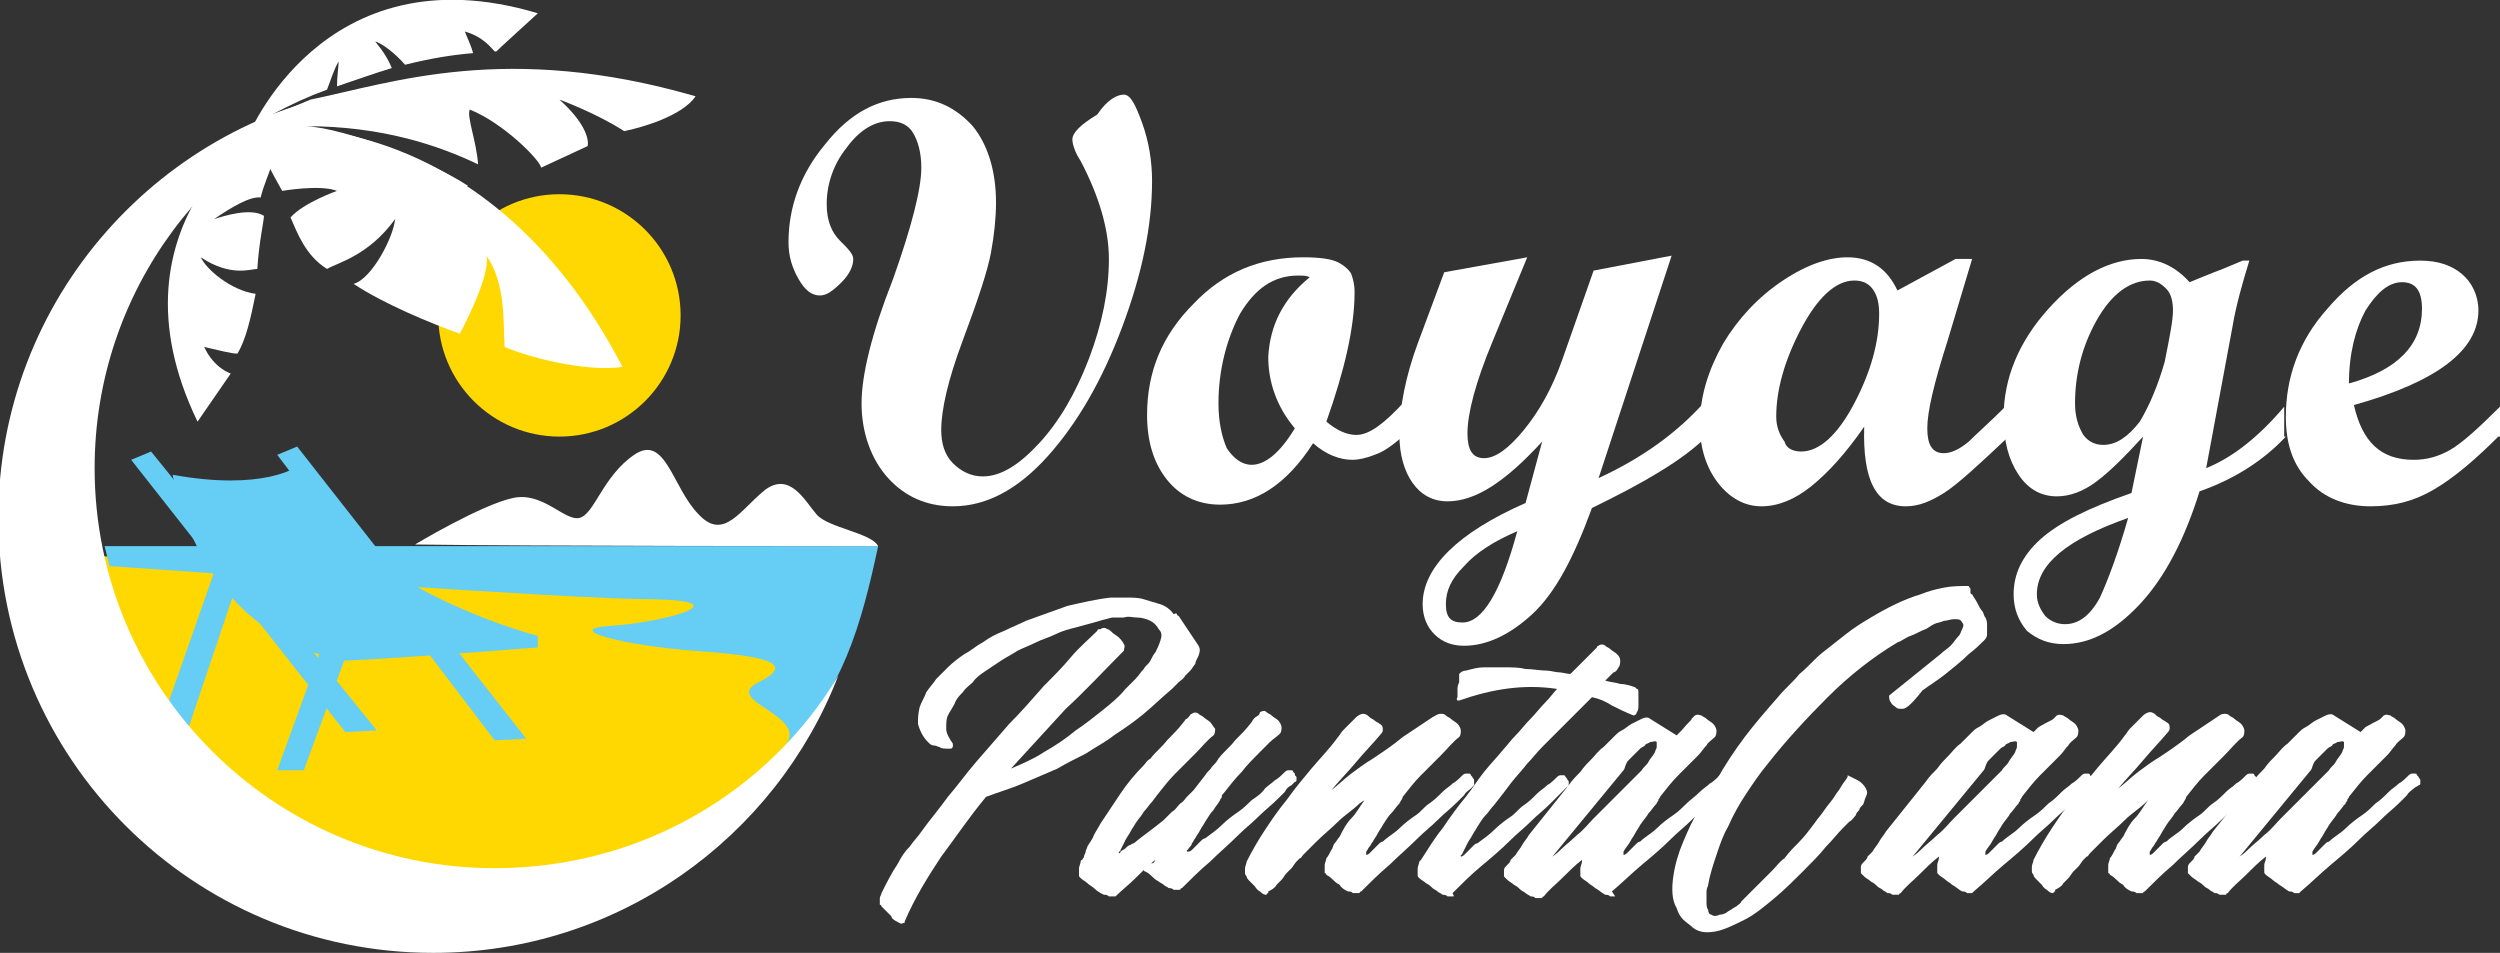 <?xml version="1.0" encoding="utf-8"?>
<!-- Generator: Adobe Illustrator 24.1.0, SVG Export Plug-In . SVG Version: 6.00 Build 0)  -->
<svg version="1.1" id="Layer_1" xmlns="http://www.w3.org/2000/svg" xmlns:xlink="http://www.w3.org/1999/xlink" x="0px" y="0px"
	 width="150.6px" height="57.4px" viewBox="0 0 150.6 57.4" style="enable-background:new 0 0 150.6 57.4;" xml:space="preserve">
<rect x="0" y="0" width="150.6" height="57.4" fill="#333333" stroke="none"/>
<style type="text/css">
	.st0{fill:#FFD801;}
	.st1{fill:#66CDF5;}
	.st2{fill:#FFFFFF;}
</style>
<g>
	<circle class="st0" cx="33.7" cy="19" r="7.3"/>
	<path class="st0" d="M49.7,41.3c-0.8,2.7-6.1,10-13.4,12.1c-7.2,2.1-24.5-2.6-30.4-10.9s-1.6-9-1.6-9l40.2,0.3l5.1,4L49.7,41.3
		L49.7,41.3z"/>
	<path class="st1" d="M52.9,32.9H6.3c0.1,0.4,0.2,0.8,0.3,1.2c4.4,0.3,27.7,2,32.7,2c5.5,0.1,0.6,1.4-2.5,1.6
		c-3.1,0.2,0.9,1.2,5,1.5s6.3,0.7,3.9,1.9c-2.3,1.1,3.1,2,1.6,3.8C50.7,41.9,51.9,37.6,52.9,32.9z"/>
	<polygon class="st1" points="22.7,44 9.1,27.2 7.9,27.7 20.8,44.1 	"/>
	<polygon class="st1" points="31.7,44.5 17.9,26.9 16.7,27.4 29.8,44.6 	"/>
	<path class="st1" d="M17.9,28.1c0,0-2,1.5-7.5,0.5c0.8,4.3,3.8,10,10.4,11.2c4.1-0.2,11.6-0.8,11.6-0.8v-0.7
		C32.3,38.3,20.5,35.2,17.9,28.1z"/>
	<polygon class="st1" points="14.1,35.7 11,44.9 9.8,43.3 13.1,33.9 	"/>
	<polygon class="st1" points="21.8,36.9 18.3,46.4 16.7,46.4 20.8,35.1 	"/>
	<g>
		<path class="st2" d="M29.8,52.3c-13.3,0-24.1-10.8-24.1-24.1c0-10.7,7-19.8,16.7-22.9C9.7,7.1-0.1,18-0.1,31.2
			c0,14.5,11.7,26.2,26.2,26.2c11.1,0,20.6-6.9,24.4-16.7C46.3,47.7,38.6,52.3,29.8,52.3z"/>
		<path class="st2" d="M15.4,7.7c0,0,13.6-1.9,22.1,14.4c-1.9,0.3-5.2-0.4-7.1-1.2c-0.1-1.4,0.1-3.8-1.1-5.5
			c0.3,1.2-1.6,4.7-1.6,4.7c-1.7-0.6-4.6-1.8-6.4-3c1.1-0.3,2.4-2.8,2.5-3.9c-1.6,2.2-3.4,2.6-4.1,3c-1.3-0.8-1.8-2.2-2.2-3.1
			c0.8-0.9,2.8-1.6,2.8-1.6c-1-0.4-3.3,0-3.3,0C16.5,10.6,15.5,8.9,15.4,7.7z"/>
		<path class="st2" d="M16.6,7c0,0-10.6,6.2-4.7,18.4c1.1-1.6,2-2.9,2-2.9s-1-0.3-1.6-1.6c0.9,0.2,1.6,0.4,2,0.4
			c0.5-0.8,0.8-2.1,1.1-3.6c-1.5-0.2-3-1.5-3.3-2.2c1.8,1.2,3,0.7,3.4,0.7c0.1-1.6,0.4-2.9,0.4-3.2c-0.8-0.5-2.4,0-3,0.2
			c1-0.7,2.2-1.4,2.8-1.3C16.1,10.3,16.9,9.5,16.6,7z"/>
		<path class="st2" d="M18.7,6c-2.4,1-2,0.9-3.3,2.3c1.7,3.3,10.3,3.3,12.8,2.9c-2.1-1.4-7.4-3.5-9.8-3.6c4.7,0,8.1,1.2,10.4,2.3
			c-0.1-1.4-0.7-2.9-0.5-3.3c2,0.8,4.2,3,4.3,3.5l2.8-1.3c0,0,0.3-1-1.7-2.8c0,0,2.2,0.8,3.9,1.9c1-0.2,3.5-0.9,4.3-2.1
			C30.5,2.5,23.6,5,18.7,6z"/>
		<g>
			<path class="st2" d="M19.6,5.9c-1.3,0.3-2.4,0.7-3.2,1c1.1-0.6,2.2-1.1,3.3-1.5c0.2-0.5,0.4-1.2,0.7-1.7c0,0.3-0.1,0.9-0.1,1.5
				c1.2-0.4,2.3-0.8,3.3-1.1c-0.2-0.5-0.5-1-1-1.6c0.4,0.1,1.2,0.7,1.8,1.4c1.6-0.4,2.9-0.6,4.1-0.7c-0.1-0.4-0.3-0.8-0.5-1.3
				c1.1,0.3,1.6,1,1.8,1.2h0.1c0.3-0.3,1.3-1.2,2.5-2.3c-13-3.9-17.5,7.5-17.5,7.5c2.5-0.1,3.2-0.9,4.7-1.6
				C19.6,6.5,19.6,6.2,19.6,5.9z"/>
			<path class="st2" d="M20.4,5.7c0.1,0.4,0.2,0.7,0.4,0.9c0.3,0,1.5-0.5,3.1-0.8c0-0.2,0-0.4,0-0.8C22.6,5.2,21.4,5.4,20.4,5.7z"/>
			<path class="st2" d="M25,4.8c0.1,0.2,0.2,0.4,0.3,0.7c0.9-0.3,1.7-0.7,2.4-1C26.8,4.5,25.9,4.6,25,4.8z"/>
		</g>
	</g>
	<path class="st2" d="M52.9,32.9c-0.4-0.8-3-1.1-3.7-1.9s-1.6-2.6-3.1-1.5c-1.5,1.2-2.5,3.1-4,1.5c-1.6-1.6-2-4.9-3.9-3.6
		s-2.4,3.6-3.3,3.8c-0.9,0.2-2.2-1.6-4-1.2C29,30.4,25,32.8,25,32.8C31.4,32.9,52.9,32.9,52.9,32.9z"/>
	<g>
		<path class="st2" d="M60.9,46.3c0.7-0.3,1.4-0.6,2-1c0.7-0.4,1.3-0.8,1.9-1.3c0.6-0.4,1.1-0.8,1.6-1.2s1-0.8,1.4-1.3
			c0.2-0.2,0.4-0.4,0.6-0.6c0.2-0.2,0.3-0.4,0.5-0.6c0.1-0.2,0.3-0.3,0.4-0.5s0.2-0.4,0.3-0.5c0.1-0.2,0.2-0.4,0.3-0.7
			c0.1-0.3,0.1-0.5-0.1-0.7c-0.1-0.2-0.3-0.4-0.5-0.5s-0.5-0.2-0.8-0.2s-0.5-0.1-0.8,0c-0.3,0-0.5,0-0.7,0c-0.4,0.1-0.8,0.2-1.1,0.3
			c-0.4,0.1-0.7,0.2-1.1,0.3S64,38,63.6,38.2c-0.4,0.2-0.8,0.3-1.2,0.5s-0.7,0.3-1.1,0.5c-0.3,0.2-0.7,0.4-1,0.6
			c-0.3,0.2-0.6,0.4-0.9,0.6c-0.3,0.2-0.6,0.4-0.8,0.7c-0.2,0.2-0.4,0.3-0.6,0.6c-0.2,0.2-0.4,0.4-0.5,0.7c-0.1,0.2-0.3,0.5-0.4,0.7
			S57,43.6,57,43.9s0.2,0.6,0.4,0.9c0,0,0,0,0,0.1V45l-0.1,0.1c-0.1,0-0.1,0-0.1,0c-0.3,0-0.5,0-0.6-0.1c-0.1,0-0.2-0.1-0.4-0.1
			c-0.1,0-0.2-0.1-0.3-0.2c-0.3-0.3-0.5-0.7-0.6-1.1c0-0.3,0-0.6,0.1-1c0.1-0.3,0.3-0.6,0.4-0.9c0.2-0.3,0.4-0.5,0.6-0.8
			c0.2-0.2,0.5-0.5,0.7-0.7c0.3-0.3,0.7-0.6,1-0.8c0.4-0.2,0.7-0.5,1.1-0.7c0.4-0.3,0.8-0.5,1.3-0.7c0.4-0.2,0.9-0.4,1.3-0.6
			c0.8-0.3,1.7-0.6,2.5-0.9c0.9-0.2,1.7-0.4,2.6-0.5c0.3,0,0.7,0,1,0s0.7,0,1,0.1s0.7,0.2,1,0.3s0.6,0.3,0.8,0.6
			c0.2-0.1,0.2,0,0.2,0c0,0.1,0.1,0.1,0.1,0.1l1.2,1.8c0.1,0.2,0.1,0.3,0,0.6C72.1,39.7,72,39.9,72,40c-0.1,0.1-0.2,0.3-0.3,0.4
			c-0.1,0.1-0.2,0.2-0.3,0.3c-0.1,0.2-0.3,0.3-0.4,0.4c-0.1,0.1-0.3,0.3-0.4,0.4c-0.6,0.5-1.1,1-1.7,1.5s-1.2,0.9-1.8,1.3
			c-0.5,0.4-1.1,0.7-1.7,1.1c-0.6,0.3-1.2,0.6-1.7,0.9c-0.7,0.3-1.4,0.6-2.1,0.9c-0.7,0.3-1.4,0.5-2.2,0.8c-1,1.2-1.8,2.4-2.7,3.6
			c-0.8,1.2-1.6,2.5-2.2,3.9c0,0.1,0,0.1-0.1,0.1c-0.1,0.1-0.2,0-0.4-0.1s-0.3-0.2-0.3-0.3c-0.1-0.1-0.2-0.2-0.3-0.3
			s-0.2-0.2-0.3-0.3c0,0,0-0.1-0.1-0.1v-0.1c0-0.1,0-0.2,0-0.3s0.1-0.2,0.1-0.3c0.3-0.6,0.6-1.2,1-1.8c0.2-0.4,0.4-0.7,0.7-1
			c0.2-0.3,0.5-0.6,0.7-0.9c0.5-0.7,1.1-1.4,1.6-2.1c0.6-0.7,1.1-1.4,1.7-2.1c0.7-0.8,1.3-1.5,2-2.3c0.7-0.7,1.4-1.5,2.1-2.3
			c0.6-0.6,1.1-1.1,1.6-1.7c0.5-0.6,1.1-1.1,1.6-1.6c0-0.1,0.1-0.1,0.2-0.1c0.1-0.1,0.3-0.1,0.4,0c0.1,0,0.2,0.1,0.3,0.2
			c0.1,0.1,0.3,0.2,0.4,0.3s0.2,0.2,0.3,0.4c0.1,0.1,0,0.3,0,0.4c-1.2,1.2-2.3,2.4-3.5,3.5C63.1,43.9,62,45.1,60.9,46.3z"/>
		<path class="st2" d="M69.6,51.8c-0.4,0.3-0.8,0.7-1.2,1.1c-0.4,0.4-0.8,0.7-1.2,1.1c0,0,0,0-0.1,0c-0.1,0-0.2,0-0.3,0
			c-0.1-0.1-0.2-0.1-0.3-0.1c-0.2-0.1-0.4-0.2-0.6-0.4c-0.1-0.1-0.3-0.2-0.4-0.3s-0.3-0.2-0.4-0.3S65,52.8,65,52.7
			c0-0.1,0-0.2,0-0.4c0-0.1,0.1-0.3,0.1-0.4c0,0,0-0.1,0.1-0.1c0-0.1,0.1-0.1,0.1-0.2c0-0.1,0.1-0.2,0.1-0.3s0.1-0.2,0.1-0.3
			c0.1-0.2,0.3-0.4,0.4-0.7c0.1-0.2,0.3-0.5,0.4-0.7c0.4-0.6,0.8-1.2,1.2-1.8c0.4-0.6,0.9-1.2,1.4-1.7c0.1-0.1,0.2-0.3,0.4-0.4
			c0.3-0.4,0.7-0.7,1-1.1c0.3-0.3,0.7-0.7,1-1.1c0.1-0.1,0.1-0.2,0.2-0.2c0.1-0.1,0.1-0.1,0.1-0.1c0.1-0.1,0.1-0.2,0.2-0.2
			c0.1-0.1,0.3-0.1,0.4,0s0.2,0.1,0.3,0.2c0.1,0.1,0.3,0.2,0.4,0.3s0.2,0.3,0.3,0.4c0,0.1,0,0.3-0.1,0.4c-0.4,0.3-0.7,0.7-1.1,1.1
			c-0.4,0.4-0.8,0.8-1.2,1.2c-0.4,0.4-0.7,0.8-1.1,1.3l-0.3,0.4c-0.2,0.2-0.3,0.4-0.5,0.6c-0.1,0.2-0.3,0.4-0.5,0.7
			c-0.1,0.2-0.2,0.3-0.3,0.5c-0.1,0.2-0.2,0.3-0.3,0.5c-0.1,0.2-0.2,0.4-0.3,0.6c0,0,0,0.1-0.1,0.1c0,0.1,0,0.1,0,0.1s0.1,0,0.1-0.1
			c0.1-0.1,0.2-0.1,0.3-0.2c0.1-0.1,0.2-0.2,0.3-0.2c0.1-0.1,0.2-0.1,0.2-0.1c0.6-0.5,1.2-0.9,1.8-1.4c0.2-0.2,0.3-0.3,0.5-0.5
			c0.2-0.1,0.3-0.3,0.5-0.5c0.2-0.1,0.3-0.3,0.4-0.4c0.1-0.1,0.3-0.3,0.4-0.4l0.7-0.9c0.1-0.2,0.3-0.3,0.4-0.5
			c0.1-0.1,0.3-0.3,0.4-0.5c0.3-0.4,0.7-0.7,1-1.1c0.3-0.3,0.7-0.7,1-1.1c0.1-0.2,0.2-0.3,0.4-0.4c0.1-0.1,0.1-0.2,0.1-0.2
			c0.2-0.1,0.3-0.1,0.4,0s0.2,0.1,0.3,0.2c0.1,0.1,0.3,0.2,0.4,0.3s0.2,0.3,0.2,0.4c0,0.1,0,0.3-0.1,0.4c-0.2,0.2-0.4,0.3-0.6,0.5
			s-0.4,0.4-0.6,0.6c-0.4,0.4-0.8,0.8-1.1,1.2c-0.4,0.4-0.7,0.8-1.1,1.3c-0.1,0.1-0.1,0.1-0.1,0.2c0,0.1-0.1,0.1-0.1,0.2
			c-0.1,0.2-0.3,0.4-0.4,0.6c-0.2,0.2-0.3,0.4-0.5,0.7c-0.1,0.2-0.2,0.3-0.3,0.5c-0.1,0.2-0.2,0.3-0.3,0.5c-0.1,0.1-0.1,0.2-0.2,0.3
			c0,0.1-0.1,0.2-0.2,0.3c0,0,0,0.1-0.1,0.1c0,0.1,0,0.1,0,0.1h0.1c0,0,0.1,0,0.2-0.1s0.2-0.2,0.3-0.3c0.1-0.1,0.2-0.2,0.3-0.3
			c0.1-0.1,0.2-0.1,0.2-0.1c0.4-0.3,0.7-0.5,1-0.8s0.7-0.6,1-0.8s0.6-0.5,0.8-0.7c0.3-0.2,0.6-0.4,0.8-0.7c0.2-0.2,0.4-0.3,0.6-0.5
			c0.2-0.1,0.4-0.3,0.6-0.5c0,0,0.1-0.1,0.2-0.1s0.1,0,0.2,0c0,0,0.1,0,0.1,0.1l0.1,0.1c0,0.1,0,0.1,0.1,0.2c0,0.1,0,0.1,0,0.2
			c0,0,0,0.1-0.1,0.1l-0.1,0.1l-0.1,0.1c-0.2,0.1-0.3,0.2-0.4,0.4c-0.1,0.1-0.3,0.3-0.4,0.4c-0.4,0.4-0.8,0.7-1.2,1.1
			c-0.4,0.4-0.8,0.7-1.2,1.1c-0.6,0.6-1.2,1.1-1.7,1.6c-0.6,0.5-1.2,1.1-1.7,1.6c0,0-0.1,0-0.1,0.1H71c-0.1,0-0.2,0-0.3,0
			c-0.1-0.1-0.2-0.1-0.3-0.1c-0.1-0.1-0.2-0.1-0.3-0.2c-0.1-0.1-0.2-0.1-0.3-0.2c-0.2-0.1-0.3-0.2-0.4-0.3s-0.2-0.2-0.4-0.3
			c-0.1,0-0.1-0.1-0.1-0.2c0-0.1,0-0.2,0-0.4C69.5,52.1,69.5,52,69.6,51.8C69.6,51.9,69.6,51.8,69.6,51.8L69.6,51.8z"/>
		<path class="st2" d="M86.8,43c0.1,0,0.2,0,0.3,0.1c0.1,0.1,0.2,0.1,0.3,0.2c0.1,0.1,0.3,0.2,0.4,0.3S88,43.9,88,44
			c0,0.1,0,0.3-0.1,0.4c-0.4,0.3-0.7,0.7-1.1,1.1c-0.4,0.4-0.8,0.8-1.2,1.2c-0.4,0.4-0.7,0.8-1.1,1.3c0,0.1-0.1,0.2-0.2,0.4
			c-0.2,0.2-0.3,0.4-0.5,0.6s-0.3,0.4-0.5,0.7c-0.1,0.2-0.2,0.3-0.3,0.5c-0.1,0.2-0.2,0.3-0.3,0.5c-0.1,0.1-0.1,0.2-0.2,0.3
			s-0.1,0.2-0.2,0.3v0.1c0,0.1,0,0.1,0,0.1l0,0c0,0,0.1,0,0.2-0.1s0.2-0.2,0.3-0.3c0.1-0.1,0.2-0.2,0.3-0.3c0.1-0.1,0.2-0.1,0.2-0.1
			c0.3-0.3,0.7-0.5,1-0.8s0.7-0.6,1-0.8s0.5-0.5,0.8-0.7s0.5-0.4,0.8-0.7c0.2-0.2,0.4-0.3,0.6-0.5c0.2-0.1,0.4-0.3,0.6-0.5
			c0,0,0.1-0.1,0.2-0.1s0.1,0,0.2,0c0,0,0.1,0,0.1,0.1l0.1,0.1c0,0.1,0.1,0.1,0.1,0.2c0,0.1,0,0.1,0,0.2v0.1l0,0l-0.1,0.1l-0.1,0.1
			c-0.1,0.1-0.3,0.2-0.4,0.4c-0.1,0.1-0.3,0.3-0.4,0.4c-0.4,0.4-0.8,0.7-1.2,1.1c-0.4,0.4-0.8,0.7-1.2,1.1c-0.6,0.6-1.2,1.1-1.7,1.6
			c-0.6,0.5-1.2,1.1-1.7,1.6c0,0-0.1,0-0.1,0.1c0,0,0,0-0.1,0s-0.2,0-0.3,0c-0.1-0.1-0.2-0.1-0.3-0.1c-0.2-0.1-0.4-0.2-0.5-0.4
			c-0.2-0.1-0.3-0.2-0.4-0.3s-0.2-0.2-0.4-0.3c0,0,0-0.1-0.1-0.1v-0.1c0-0.1,0-0.2,0-0.4c0-0.1,0.1-0.3,0.1-0.4
			c0.1-0.1,0.2-0.3,0.3-0.5c0.1-0.1,0.1-0.3,0.2-0.4c0.1-0.1,0.2-0.3,0.3-0.4c0.2-0.4,0.4-0.8,0.7-1.1s0.5-0.7,0.8-1.1l-0.3,0.2
			c-0.4,0.4-0.9,0.7-1.3,1.1c-0.4,0.4-0.9,0.8-1.3,1.2c-0.1,0.1-0.2,0.2-0.3,0.3c-0.1,0.1-0.2,0.2-0.3,0.3l-0.1,0.1l-0.1,0.1
			c-0.1,0.1-0.1,0.2-0.2,0.2c-0.1,0.1-0.1,0.1-0.2,0.2c-0.1,0.1-0.2,0.3-0.3,0.4c-0.1,0.1-0.2,0.2-0.3,0.3c-0.1,0.1-0.2,0.3-0.3,0.4
			c-0.1,0.1-0.2,0.2-0.3,0.3c-0.1,0.2-0.3,0.3-0.5,0.4v0.1c0,0-0.1,0-0.1,0.1c-0.1,0-0.2,0-0.4-0.2c-0.2-0.1-0.3-0.3-0.3-0.3
			c-0.1-0.1-0.2-0.2-0.3-0.3c-0.1-0.1-0.2-0.2-0.2-0.3c0,0-0.1-0.1-0.1-0.2c0-0.1,0-0.2,0-0.3s0.1-0.3,0.1-0.4
			c0.3-0.6,0.7-1.3,1.1-1.9c0.4-0.6,0.8-1.2,1.3-1.8c0.5-0.7,1-1.3,1.5-1.9c0.5-0.6,1.1-1.2,1.6-1.9c0.1-0.1,0.2-0.3,0.3-0.4
			c0.1-0.1,0.2-0.2,0.4-0.4c0.1-0.1,0.2-0.2,0.4-0.4c0.1-0.1,0.3-0.2,0.4-0.2c0.2,0,0.3,0.1,0.4,0.2c0.1,0.1,0.2,0.1,0.3,0.2
			c0.1,0.1,0.2,0.1,0.3,0.2c0.2,0.1,0.2,0.2,0.2,0.4c0,0.1-0.1,0.2-0.1,0.2c-0.5,0.6-1,1.1-1.5,1.7c-0.5,0.6-1,1.1-1.5,1.7
			c0.4-0.3,0.8-0.7,1.2-1c0.4-0.3,0.8-0.6,1.3-0.9c0.6-0.4,1.2-0.8,1.8-1.3c0.6-0.4,1.2-0.8,1.8-1.2C86.5,43.1,86.6,43,86.8,43z"/>
		<path class="st2" d="M95.9,42c-0.1,0.1-0.2,0.2-0.4,0.4c-0.2,0.2-0.4,0.4-0.6,0.6c-0.2,0.2-0.4,0.4-0.6,0.6
			c-0.2,0.2-0.3,0.3-0.4,0.4c-0.3,0.3-0.7,0.7-1,1s-0.6,0.7-0.9,1c-0.3,0.4-0.7,0.8-1,1.2s-0.6,0.8-1,1.3c-0.2,0.2-0.3,0.4-0.5,0.6
			c-0.2,0.2-0.3,0.4-0.5,0.7c-0.1,0.2-0.2,0.3-0.3,0.5c-0.1,0.2-0.2,0.3-0.3,0.5c-0.1,0.2-0.2,0.4-0.3,0.6c0,0,0,0.1-0.1,0.1
			c0,0.1,0,0.1,0,0.1l0,0c0,0,0.1,0,0.2-0.1s0.2-0.2,0.3-0.3c0.1-0.1,0.2-0.2,0.3-0.3c0.1-0.1,0.2-0.1,0.2-0.1
			c0.4-0.3,0.7-0.5,1-0.8s0.7-0.6,1-0.8s0.5-0.5,0.8-0.7s0.5-0.4,0.8-0.7c0.2-0.2,0.4-0.3,0.6-0.5c0.2-0.1,0.4-0.3,0.6-0.5
			c0,0,0.1-0.1,0.2-0.1s0.1,0,0.2,0c0,0,0.1,0,0.1,0.1l0.1,0.1c0,0.1,0.1,0.1,0.1,0.2c0,0.1,0,0.1,0,0.2c0,0,0,0.1-0.1,0.1l-0.1,0.1
			l-0.1,0.1c-0.1,0.1-0.2,0.2-0.4,0.4c-0.1,0.1-0.3,0.3-0.4,0.4c-0.4,0.4-0.8,0.7-1.2,1.1c-0.4,0.4-0.8,0.7-1.2,1.1
			c-0.6,0.6-1.2,1.1-1.8,1.6c-0.6,0.5-1.2,1.1-1.7,1.6c0.1,0.2,0.1,0.2,0,0.2s-0.2,0-0.3,0c-0.1-0.1-0.2-0.1-0.3-0.1
			c-0.1-0.1-0.2-0.1-0.3-0.2c-0.1-0.1-0.2-0.1-0.3-0.2c-0.1-0.1-0.2-0.2-0.4-0.3c-0.1-0.1-0.3-0.2-0.4-0.3s-0.1-0.1-0.1-0.2
			c0-0.1,0-0.2,0-0.4c0-0.1,0.1-0.3,0.1-0.4c0,0,0,0,0.1-0.1c0.4-0.6,0.8-1.3,1.3-1.9c0.4-0.6,0.9-1.3,1.4-1.9
			c0.4-0.5,0.7-1,1.1-1.5s0.8-0.9,1.2-1.4c0.2-0.2,0.4-0.5,0.7-0.8c0.3-0.3,0.6-0.7,0.9-1s0.6-0.7,0.9-1s0.5-0.6,0.7-0.8
			c-2-0.3-3.9,0-5.9,0.7c0,0,0,0-0.1,0c0,0-0.1-0.1,0-0.2c0-0.1,0-0.3,0-0.4c0-0.2,0-0.3,0.1-0.5c0-0.1,0-0.2,0-0.3s0-0.2,0-0.2
			c0.1-0.1,0.2-0.2,0.4-0.2c0.4-0.1,0.7-0.2,1.1-0.2s0.8,0,1.2,0c0.5,0,0.9,0,1.3,0.1c0.4,0,0.9,0.1,1.3,0.1c0.2,0,0.5,0.1,0.7,0.1
			s0.5,0.1,0.7,0.1c0.2-0.2,0.4-0.4,0.5-0.5s0.2-0.2,0.3-0.3c0.1-0.1,0.2-0.2,0.3-0.3c0.1-0.1,0.3-0.3,0.5-0.5
			c0-0.1,0.1-0.1,0.1-0.1c0.1-0.1,0.3-0.1,0.4,0s0.2,0.1,0.3,0.2c0.1,0.1,0.3,0.2,0.4,0.3s0.2,0.2,0.2,0.4c0,0.1,0,0.3-0.1,0.4
			c-0.1,0.2-0.2,0.3-0.3,0.3l-0.1,0.1L97,40.7c0,0-0.1,0.1-0.3,0.3c0.3,0.1,0.6,0.1,0.9,0.2c0.3,0,0.6,0.1,0.9,0.2c0,0,0,0,0.1,0.1
			c0.1,0,0.1,0.1,0.1,0.3c0,0.1,0,0.2,0,0.3s0,0.3,0,0.4c0,0.1,0,0.3-0.1,0.4c0,0.1-0.1,0.2-0.2,0.2c-0.5-0.2-0.9-0.4-1.3-0.6
			C96.8,42.3,96.4,42.1,95.9,42z"/>
		<path class="st2" d="M101.9,43.3c0.1-0.1,0.1-0.1,0.2-0.2l0,0l0,0c0.2-0.1,0.3,0,0.4,0c0.1,0.1,0.2,0.1,0.3,0.2
			c0.1,0.1,0.3,0.2,0.4,0.3s0.2,0.3,0.2,0.4c0,0.1,0,0.3-0.1,0.4c-0.2,0.2-0.4,0.3-0.5,0.5c-0.2,0.2-0.3,0.4-0.5,0.6
			c-0.4,0.4-0.8,0.8-1.2,1.2c-0.4,0.4-0.7,0.8-1.1,1.3c0,0.1-0.1,0.1-0.1,0.2c0,0.1-0.1,0.1-0.1,0.2c-0.2,0.2-0.3,0.4-0.5,0.6
			c-0.1,0.2-0.3,0.4-0.5,0.7c-0.1,0.2-0.2,0.3-0.3,0.5c-0.1,0.2-0.2,0.3-0.3,0.5c-0.1,0.2-0.3,0.4-0.4,0.6v0.1c0,0.1,0,0.1,0,0.1
			l0,0c0,0,0.1,0,0.2-0.1s0.2-0.2,0.3-0.3c0.1-0.1,0.2-0.2,0.3-0.3c0.1-0.1,0.2-0.1,0.2-0.1c0.3-0.3,0.7-0.5,1-0.8s0.7-0.6,1-0.8
			s0.6-0.5,0.8-0.7s0.5-0.4,0.8-0.7c0.2-0.2,0.4-0.3,0.6-0.5c0.2-0.1,0.4-0.3,0.6-0.5c0,0,0.1-0.1,0.2-0.1s0.1,0,0.2,0
			c0,0,0.1,0,0.1,0.1l0.1,0.1c0,0.1,0.1,0.1,0.1,0.2c0,0.1,0,0.1,0,0.2c0,0,0,0.1-0.1,0.1l0,0c-0.1,0.1-0.2,0.1-0.3,0.2
			c-0.1,0.1-0.3,0.2-0.4,0.4c-0.1,0.1-0.3,0.3-0.4,0.4c-0.4,0.4-0.8,0.7-1.2,1.1c-0.4,0.4-0.8,0.7-1.2,1.1c-0.6,0.6-1.2,1.1-1.8,1.6
			c-0.6,0.5-1.2,1.1-1.8,1.6c0.2,0.3,0.2,0.3,0.2,0.3c-0.1,0-0.2,0-0.3,0c-0.1-0.1-0.2-0.1-0.3-0.1c-0.2-0.1-0.4-0.3-0.6-0.4
			c-0.1-0.1-0.3-0.2-0.4-0.3s-0.3-0.2-0.4-0.3s-0.1-0.1-0.1-0.2c0-0.1,0-0.2,0-0.4c0-0.1,0.1-0.3,0.1-0.4c0,0,0,0,0-0.1
			c-0.4,0.3-0.8,0.7-1.2,1.1S93.3,53.6,93,54c0,0-0.1,0-0.1,0.1h-0.1c-0.1,0-0.1,0-0.3,0C92.4,54,92.3,54,92.2,54
			c-0.1-0.1-0.2-0.1-0.3-0.2c-0.1-0.1-0.2-0.1-0.3-0.2c-0.1-0.1-0.2-0.2-0.4-0.3c-0.1-0.1-0.3-0.2-0.4-0.3s-0.2-0.2-0.2-0.2
			c0-0.1,0-0.2,0-0.4c0-0.1,0.1-0.2,0.2-0.3s0.2-0.2,0.2-0.3c0.1-0.1,0.2-0.2,0.3-0.3c0.1-0.2,0.3-0.4,0.4-0.6
			c0.1-0.2,0.3-0.4,0.4-0.6c0.4-0.5,0.8-1,1.2-1.5c0.4-0.5,0.8-1,1.2-1.5c0.2-0.3,0.5-0.6,0.7-0.8c0.2-0.3,0.5-0.6,0.7-0.8
			s0.4-0.5,0.7-0.7c0.2-0.2,0.5-0.5,0.7-0.7c0.1-0.1,0.2-0.2,0.4-0.3c0.2-0.1,0.4-0.3,0.6-0.4s0.4-0.2,0.6-0.3s0.4-0.1,0.5,0l1.6,1
			c0.1-0.1,0.2-0.2,0.3-0.3C101.8,43.4,101.9,43.4,101.9,43.3z M97.8,46.4l-4.2,5.1l-0.1,0.1c0,0,0.2-0.1,0.5-0.4
			c0.3-0.3,0.7-0.6,1-0.9c0.4-0.3,0.7-0.7,1-1s0.5-0.5,0.6-0.6c0.4-0.4,0.8-0.8,1.1-1.1c0.4-0.4,0.8-0.8,1.2-1.2
			c0.1-0.2,0.3-0.3,0.4-0.5s0.3-0.4,0.4-0.6c0-0.1,0.1-0.2,0.1-0.3s0-0.2,0-0.3c-0.1-0.1-0.2,0-0.4,0c-0.1,0.1-0.3,0.1-0.3,0.2
			C99,45,98.9,45,98.8,45.1c-0.1,0.1-0.2,0.2-0.3,0.3c-0.1,0.1-0.2,0.2-0.4,0.4S97.9,46.3,97.8,46.4z"/>
		<path class="st2" d="M114.6,42.7c-0.2,0-0.3,0-0.4-0.1s-0.2-0.1-0.3-0.3c-0.1-0.1-0.1-0.3-0.1-0.4l3.1-2.5
			c0.2-0.2,0.4-0.3,0.6-0.5s0.3-0.4,0.5-0.6c0.1-0.1,0.1-0.2,0.2-0.4s0.1-0.3,0-0.4c-0.1-0.2-0.2-0.2-0.5-0.2
			c-0.2,0-0.4,0.1-0.6,0.1c-0.2,0.1-0.4,0.1-0.6,0.2c-0.2,0.1-0.3,0.2-0.5,0.3c-0.3,0.1-0.6,0.3-0.9,0.4c-0.3,0.1-0.5,0.3-0.8,0.4
			c-1.5,0.9-2.9,2-4.2,3.3c-1.3,1.3-2.5,2.6-3.6,4c-0.5,0.6-0.9,1.2-1.3,1.8s-0.8,1.3-1.1,2c-0.3,0.5-0.5,1.1-0.7,1.7
			c-0.2,0.6-0.4,1.2-0.5,1.8c0,0.1-0.1,0.2-0.1,0.4s0,0.4,0,0.6c0,0.2,0,0.4,0.1,0.5c0,0.2,0.1,0.3,0.2,0.3c0.1,0.1,0.3,0.1,0.5,0
			c0.2,0,0.4-0.1,0.5-0.2c0.2-0.1,0.3-0.2,0.5-0.3c0.1-0.1,0.3-0.2,0.3-0.3c0.2-0.2,0.4-0.4,0.6-0.6c0.2-0.2,0.4-0.4,0.6-0.6
			c0.2-0.2,0.4-0.4,0.7-0.7c0.2-0.2,0.4-0.5,0.7-0.7c0.3-0.4,0.6-0.7,0.9-1s0.6-0.7,0.9-1.1c0.2-0.3,0.4-0.5,0.6-0.8
			s0.4-0.5,0.6-0.8c0.1-0.2,0.3-0.4,0.4-0.6c0.1-0.2,0.3-0.4,0.4-0.6v-0.1c0.2,0.1,0.4,0.2,0.6,0.3s0.4,0.3,0.5,0.5s0.1,0.3,0,0.5
			s-0.1,0.4-0.2,0.5s-0.2,0.2-0.2,0.3c-0.1,0.1-0.2,0.2-0.2,0.3c-0.1,0.1-0.2,0.3-0.4,0.4c-0.1,0.1-0.3,0.3-0.4,0.4
			c-0.3,0.3-0.6,0.7-1,1.1c-0.4,0.5-0.9,1-1.4,1.5s-1.1,1.1-1.7,1.6s-1.2,1-1.8,1.3s-1.2,0.6-1.7,0.7c-0.5,0.1-1,0.1-1.4-0.2
			c-0.2-0.2-0.4-0.3-0.6-0.5s-0.3-0.4-0.4-0.7c-0.3-0.5-0.3-1.2-0.2-1.9s0.3-1.4,0.6-2.1c0.3-0.7,0.6-1.4,1-2s0.7-1.2,1-1.7
			c0.5-0.9,1.1-1.8,1.7-2.6s1.3-1.6,2-2.4c0.4-0.5,0.9-0.9,1.3-1.4c0.5-0.4,0.9-0.9,1.4-1.3c0.5-0.4,0.9-0.7,1.4-1.1
			c0.5-0.4,1-0.7,1.5-1c1-0.6,2-1.1,3-1.4c0.5-0.2,0.9-0.3,1.4-0.4s1-0.1,1.5-0.1c0,0.1,0.1,0.1,0.1,0.2v0.1v0.1c0,0,0,0.1,0.1,0.1
			c0.1,0.2,0.2,0.3,0.3,0.5c0.1,0.2,0.2,0.4,0.3,0.5c0.1,0.1,0.1,0.3,0.2,0.4c0.1,0.2,0.1,0.3,0.1,0.5s0,0.3,0,0.5s-0.1,0.3-0.2,0.4
			c-0.2,0.2-0.5,0.5-0.9,0.8c-0.4,0.4-0.9,0.8-1.4,1.2s-1,0.7-1.4,1C115.1,42.5,114.8,42.7,114.6,42.7z"/>
		<path class="st2" d="M123.7,43.3c0.1-0.1,0.1-0.1,0.2-0.2l0,0l0,0c0.2-0.1,0.3,0,0.4,0c0.1,0.1,0.2,0.1,0.3,0.2
			c0.1,0.1,0.3,0.2,0.4,0.3s0.2,0.3,0.2,0.4c0,0.1,0,0.3-0.1,0.4c-0.2,0.2-0.4,0.3-0.5,0.5c-0.2,0.2-0.3,0.4-0.5,0.6
			c-0.4,0.4-0.8,0.8-1.2,1.2c-0.4,0.4-0.7,0.8-1.1,1.3c0,0.1-0.1,0.1-0.1,0.2c0,0.1-0.1,0.1-0.1,0.2c-0.2,0.2-0.3,0.4-0.5,0.6
			c-0.1,0.2-0.3,0.4-0.5,0.7c-0.1,0.2-0.2,0.3-0.3,0.5c-0.1,0.2-0.2,0.3-0.3,0.5c-0.1,0.2-0.3,0.4-0.4,0.6v0.1c0,0.1,0,0.1,0,0.1
			l0,0c0,0,0.1,0,0.2-0.1s0.2-0.2,0.3-0.3c0.1-0.1,0.2-0.2,0.3-0.3c0.1-0.1,0.2-0.1,0.2-0.1c0.3-0.3,0.7-0.5,1-0.8s0.7-0.6,1-0.8
			s0.6-0.5,0.8-0.7c0.3-0.2,0.5-0.4,0.8-0.7c0.2-0.2,0.4-0.3,0.6-0.5c0.2-0.1,0.4-0.3,0.6-0.5c0,0,0.1-0.1,0.2-0.1s0.1,0,0.2,0
			c0,0,0.1,0,0.1,0.1l0.1,0.1c0,0.1,0.1,0.1,0.1,0.2c0,0.1,0,0.1,0,0.2c0,0,0,0.1-0.1,0.1l0,0c-0.1,0.1-0.2,0.1-0.3,0.2
			c-0.1,0.1-0.3,0.2-0.4,0.4c-0.1,0.1-0.3,0.3-0.4,0.4c-0.4,0.4-0.8,0.7-1.2,1.1c-0.4,0.4-0.8,0.7-1.2,1.1c-0.6,0.6-1.2,1.1-1.8,1.6
			c-0.6,0.5-1.2,1.1-1.8,1.6c-0.1,0.1-0.1,0.1-0.1,0.1c-0.1,0-0.2,0-0.3,0c-0.1-0.1-0.2-0.1-0.3-0.1c-0.2-0.1-0.4-0.3-0.6-0.4
			c-0.1-0.1-0.3-0.2-0.4-0.3s-0.3-0.2-0.4-0.3s-0.1-0.1-0.1-0.2c0-0.1,0-0.2,0-0.4c0-0.1,0.1-0.3,0.1-0.4c0,0,0,0,0-0.1
			c-0.4,0.3-0.8,0.7-1.2,1.1s-0.8,0.7-1.1,1.1c0,0-0.1,0-0.1,0.1h-0.1c-0.1,0-0.1,0-0.3,0c-0.1-0.1-0.2-0.1-0.3-0.1
			c-0.1-0.1-0.2-0.1-0.3-0.2c-0.1-0.1-0.2-0.1-0.3-0.2c-0.1-0.1-0.2-0.2-0.4-0.3c-0.1-0.1-0.3-0.2-0.4-0.3s-0.2-0.2-0.2-0.2
			c0-0.1,0-0.2,0-0.4c0-0.1,0.1-0.2,0.2-0.3s0.2-0.2,0.2-0.3c0.1-0.1,0.2-0.2,0.3-0.3c0.1-0.2,0.3-0.4,0.4-0.6
			c0.1-0.2,0.3-0.4,0.4-0.6c0.4-0.5,0.8-1,1.2-1.5c0.4-0.5,0.8-1,1.2-1.5c0.2-0.3,0.5-0.6,0.7-0.8c0.2-0.3,0.5-0.6,0.7-0.8
			s0.4-0.5,0.7-0.7c0.2-0.2,0.5-0.5,0.7-0.7c0.1-0.1,0.2-0.2,0.4-0.3c0.2-0.1,0.4-0.3,0.6-0.4c0.2-0.1,0.4-0.2,0.6-0.3
			s0.4-0.1,0.5,0l1.6,1c0.1-0.1,0.2-0.2,0.3-0.3C123.5,43.4,123.6,43.4,123.7,43.3z M119.5,46.4l-4.2,5.1l-0.1,0.1
			c0,0,0.2-0.1,0.5-0.4c0.3-0.3,0.7-0.6,1-0.9c0.4-0.3,0.7-0.7,1-1s0.5-0.5,0.6-0.6c0.4-0.4,0.8-0.8,1.1-1.1
			c0.4-0.4,0.8-0.8,1.2-1.2c0.1-0.2,0.3-0.3,0.4-0.5s0.3-0.4,0.4-0.6c0-0.1,0.1-0.2,0.1-0.3s0-0.2,0-0.3c-0.1-0.1-0.2,0-0.4,0
			c-0.1,0.1-0.3,0.1-0.3,0.2c-0.1,0.1-0.2,0.1-0.3,0.2c-0.1,0.1-0.2,0.2-0.3,0.3c-0.1,0.1-0.2,0.2-0.4,0.4S119.6,46.3,119.5,46.4z"
			/>
		<path class="st2" d="M134,43c0.1,0,0.2,0,0.3,0.1s0.2,0.1,0.3,0.2c0.1,0.1,0.3,0.2,0.4,0.3s0.2,0.3,0.2,0.4c0,0.1,0,0.3-0.1,0.4
			c-0.4,0.3-0.7,0.7-1.1,1.1c-0.4,0.4-0.8,0.8-1.2,1.2s-0.7,0.8-1.1,1.3c0,0.1-0.1,0.2-0.2,0.4c-0.2,0.2-0.3,0.4-0.5,0.6
			c-0.1,0.2-0.3,0.4-0.5,0.7c-0.1,0.2-0.2,0.3-0.3,0.5s-0.2,0.3-0.3,0.5c-0.1,0.1-0.1,0.2-0.2,0.3c-0.1,0.1-0.1,0.2-0.2,0.3v0.1
			c0,0.1,0,0.1,0,0.1l0,0c0,0,0.1,0,0.2-0.1s0.2-0.2,0.3-0.3s0.2-0.2,0.3-0.3s0.2-0.1,0.2-0.1c0.3-0.3,0.7-0.5,1-0.8
			c0.3-0.3,0.7-0.6,1-0.8c0.3-0.2,0.5-0.5,0.8-0.7c0.3-0.2,0.5-0.4,0.8-0.7c0.2-0.2,0.4-0.3,0.6-0.5c0.2-0.1,0.4-0.3,0.6-0.5
			c0,0,0.1-0.1,0.2-0.1s0.1,0,0.2,0c0,0,0.1,0,0.1,0.1l0.1,0.1c0,0.1,0.1,0.1,0.1,0.2c0,0.1,0,0.1,0,0.2v0.1l0,0l-0.1,0.1l-0.1,0.1
			c-0.1,0.1-0.3,0.2-0.4,0.4c-0.1,0.1-0.3,0.3-0.4,0.4c-0.4,0.4-0.8,0.7-1.2,1.1c-0.4,0.4-0.8,0.7-1.2,1.1c-0.6,0.6-1.2,1.1-1.7,1.6
			c-0.6,0.5-1.2,1.1-1.7,1.6c0,0-0.1,0-0.1,0.1c0,0,0,0-0.1,0s-0.2,0-0.3,0c-0.1-0.1-0.2-0.1-0.3-0.1c-0.2-0.1-0.4-0.2-0.5-0.4
			c-0.2-0.1-0.3-0.2-0.4-0.3s-0.2-0.2-0.4-0.3c0,0,0-0.1-0.1-0.1v-0.1c0-0.1,0-0.2,0-0.4c0-0.1,0.1-0.3,0.1-0.4
			c0.1-0.1,0.2-0.3,0.3-0.5c0.1-0.1,0.1-0.3,0.2-0.4c0.1-0.1,0.2-0.3,0.3-0.4c0.2-0.4,0.4-0.8,0.7-1.1c0.3-0.3,0.5-0.7,0.8-1.1
			l-0.1,0.1c-0.4,0.4-0.9,0.7-1.3,1.1c-0.4,0.4-0.9,0.8-1.3,1.2c-0.1,0.1-0.2,0.2-0.3,0.3c-0.1,0.1-0.2,0.2-0.3,0.3l-0.1,0.1
			l-0.1,0.1c-0.1,0.1-0.1,0.2-0.2,0.2c-0.1,0.1-0.1,0.1-0.2,0.2c-0.1,0.1-0.2,0.3-0.3,0.4c-0.1,0.1-0.2,0.2-0.3,0.3
			c-0.1,0.1-0.2,0.3-0.3,0.4c-0.1,0.1-0.2,0.2-0.3,0.3c-0.1,0.2-0.3,0.3-0.5,0.4v0.1c0,0-0.1,0-0.1,0.1c-0.1,0-0.2,0-0.4-0.2
			c-0.2-0.1-0.3-0.3-0.3-0.3c-0.1-0.1-0.2-0.2-0.3-0.3c-0.1-0.1-0.2-0.2-0.2-0.3c0,0-0.1-0.1-0.1-0.2c0-0.1,0-0.2,0-0.3
			s0.1-0.3,0.1-0.4c0.3-0.6,0.7-1.3,1.1-1.9c0.4-0.6,0.8-1.2,1.3-1.8c0.5-0.7,1-1.3,1.5-1.9c0.5-0.6,1.1-1.2,1.6-1.9
			c0.1-0.1,0.2-0.3,0.3-0.4c0.1-0.1,0.2-0.2,0.4-0.4c0.1-0.1,0.2-0.2,0.4-0.4c0.1-0.1,0.3-0.2,0.4-0.2c0.2,0,0.3,0.1,0.4,0.2
			c0.1,0.1,0.2,0.1,0.3,0.2c0.1,0.1,0.2,0.1,0.3,0.2c0.2,0.1,0.2,0.2,0.2,0.4c0,0.1-0.1,0.2-0.1,0.2c-0.5,0.6-1,1.1-1.5,1.7
			c-0.5,0.6-1,1.1-1.5,1.7c0.4-0.3,0.8-0.7,1.2-1s0.8-0.6,1.3-0.9c0.6-0.4,1.2-0.8,1.8-1.3c0.6-0.4,1.2-0.8,1.8-1.2
			C133.7,43.1,133.8,43,134,43z"/>
		<path class="st2" d="M143.4,43.3c0.1-0.1,0.1-0.1,0.2-0.2l0,0l0,0c0.2-0.1,0.3,0,0.4,0c0.1,0.1,0.2,0.1,0.3,0.2
			c0.1,0.1,0.3,0.2,0.4,0.3s0.2,0.3,0.2,0.4c0,0.1,0,0.3-0.1,0.4c-0.2,0.2-0.4,0.3-0.5,0.5c-0.2,0.2-0.3,0.4-0.5,0.6
			c-0.4,0.4-0.8,0.8-1.2,1.2s-0.7,0.8-1.1,1.3c0,0.1-0.1,0.1-0.1,0.2c0,0.1-0.1,0.1-0.1,0.2c-0.2,0.2-0.3,0.4-0.5,0.6
			c-0.1,0.2-0.3,0.4-0.5,0.7c-0.1,0.2-0.2,0.3-0.3,0.5s-0.2,0.3-0.3,0.5s-0.3,0.4-0.4,0.6v0.1c0,0.1,0,0.1,0,0.1l0,0
			c0,0,0.1,0,0.2-0.1c0.1-0.1,0.2-0.2,0.3-0.3s0.2-0.2,0.3-0.3s0.2-0.1,0.2-0.1c0.3-0.3,0.7-0.5,1-0.8c0.3-0.3,0.7-0.6,1-0.8
			c0.3-0.2,0.6-0.5,0.8-0.7c0.3-0.2,0.5-0.4,0.8-0.7c0.2-0.2,0.4-0.3,0.6-0.5c0.2-0.1,0.4-0.3,0.6-0.5c0,0,0.1-0.1,0.2-0.1
			c0.1,0,0.1,0,0.2,0c0,0,0.1,0,0.1,0.1l0.1,0.1c0,0.1,0.1,0.1,0.1,0.2c0,0.1,0,0.1,0,0.2c0,0,0,0.1-0.1,0.1l0,0
			c-0.1,0.1-0.2,0.1-0.3,0.2c-0.1,0.1-0.3,0.2-0.4,0.4c-0.1,0.1-0.3,0.3-0.4,0.4c-0.4,0.4-0.8,0.7-1.2,1.1c-0.4,0.4-0.8,0.7-1.2,1.1
			c-0.6,0.6-1.2,1.1-1.8,1.6s-1.2,1.1-1.8,1.6c-0.1,0.1-0.1,0.1-0.1,0.1c-0.1,0-0.2,0-0.3,0c-0.1-0.1-0.2-0.1-0.3-0.1
			c-0.2-0.1-0.4-0.3-0.6-0.4c-0.1-0.1-0.3-0.2-0.4-0.3s-0.3-0.2-0.4-0.3s-0.1-0.1-0.1-0.2c0-0.1,0-0.2,0-0.4c0-0.1,0.1-0.3,0.1-0.4
			c0,0,0,0,0-0.1c-0.4,0.3-0.8,0.7-1.2,1.1s-0.8,0.7-1.1,1.1c0,0-0.1,0-0.1,0.1H134c-0.1,0-0.1,0-0.3,0c-0.1-0.1-0.2-0.1-0.3-0.1
			c-0.1-0.1-0.2-0.1-0.3-0.2c-0.1-0.1-0.2-0.1-0.3-0.2c-0.1-0.1-0.2-0.2-0.4-0.3c-0.1-0.1-0.3-0.2-0.4-0.3c-0.1-0.1-0.2-0.2-0.2-0.2
			c0-0.1,0-0.2,0-0.4c0-0.1,0.1-0.2,0.2-0.3s0.2-0.2,0.2-0.3c0.1-0.1,0.2-0.2,0.3-0.3c0.1-0.2,0.3-0.4,0.4-0.6
			c0.1-0.2,0.3-0.4,0.4-0.6c0.4-0.5,0.8-1,1.2-1.5s0.8-1,1.2-1.5c0.2-0.3,0.5-0.6,0.7-0.8c0.2-0.3,0.5-0.6,0.7-0.8
			c0.2-0.2,0.4-0.5,0.7-0.7c0.2-0.2,0.5-0.5,0.7-0.7c0.1-0.1,0.2-0.2,0.4-0.3c0.2-0.1,0.4-0.3,0.6-0.4s0.4-0.2,0.6-0.3
			c0.2-0.1,0.4-0.1,0.5,0l1.6,1c0.1-0.1,0.2-0.2,0.3-0.3C143.2,43.4,143.3,43.4,143.4,43.3z M139.2,46.4l-4.2,5.1l-0.1,0.1
			c0,0,0.2-0.1,0.5-0.4c0.3-0.3,0.7-0.6,1-0.9c0.4-0.3,0.7-0.7,1-1c0.3-0.3,0.5-0.5,0.6-0.6c0.4-0.4,0.8-0.8,1.1-1.1
			c0.4-0.4,0.8-0.8,1.2-1.2c0.1-0.2,0.3-0.3,0.4-0.5c0.1-0.2,0.3-0.4,0.4-0.6c0-0.1,0.1-0.2,0.1-0.3s0-0.2,0-0.3
			c-0.1-0.1-0.2,0-0.4,0c-0.1,0.1-0.3,0.1-0.3,0.2c-0.1,0.1-0.2,0.1-0.3,0.2c-0.1,0.1-0.2,0.2-0.3,0.3s-0.2,0.2-0.4,0.4
			C139.3,46,139.3,46.3,139.2,46.4z"/>
	</g>
	<g>
		<path class="st2" d="M67.7,5.7c0.4,0,0.7,0.6,1.1,1.7s0.6,2.3,0.6,3.5c0,2.7-0.6,5.6-1.8,8.8c-1.2,3.2-2.7,5.8-4.5,7.8
			c-1.8,2-3.7,3-5.7,3c-1.6,0-2.9-0.6-3.9-1.7s-1.6-2.7-1.6-4.5c0-1.7,0.6-4.2,1.9-7.5c1.1-3.1,1.7-5.4,1.7-6.7
			c0-0.9-0.2-1.6-0.5-2.1c-0.3-0.5-0.8-0.7-1.4-0.7c-0.9,0-1.8,0.5-2.6,1.6c-0.8,1-1.2,2.2-1.2,3.4c0,1,0.3,1.7,0.8,2.2
			s0.8,0.8,0.8,1.1c0,0.4-0.2,0.9-0.7,1.4s-0.9,0.8-1.3,0.8c-0.5,0-0.9-0.3-1.3-1c-0.4-0.7-0.6-1.4-0.6-2.2c0-2.1,0.7-4.1,2.2-5.9
			c1.5-1.9,3.2-2.8,5.2-2.8c1.5,0,2.7,0.6,3.7,1.7c0.9,1.1,1.4,2.7,1.4,4.6c0,0.9-0.1,1.9-0.3,3s-0.8,2.9-1.7,5.3s-1.3,4.2-1.3,5.4
			c0,0.8,0.2,1.5,0.7,2s1.1,0.8,1.8,0.8c1.1,0,2.2-0.7,3.4-2s2.2-3,3-5.1s1.2-4.1,1.2-6c0-1.8-0.6-3.8-1.7-5.9
			c-0.4-0.6-0.5-1.1-0.5-1.3c0-0.4,0.5-0.9,1.5-1.5C66.7,6,67.3,5.7,67.7,5.7z"/>
		<path class="st2" d="M84.5,26.3c-0.6,0.5-1.1,0.9-1.7,1.1c-0.5,0.2-1,0.3-1.3,0.3c-0.8,0-1.6-0.3-2.4-1c-1.6,2.5-3.5,3.7-5.6,3.7
			c-1.3,0-2.4-0.5-3.2-1.5c-0.8-1-1.2-2.3-1.2-3.9c0-2.6,0.9-4.8,2.8-6.7c1.8-1.9,4-2.8,6.6-2.8c1,0,1.7,0.1,2.1,0.3
			c0.4,0.2,0.7,0.5,0.8,0.7c0.1,0.3,0.2,0.6,0.2,1.1c0,2.1-0.6,4.7-1.7,7.8c0.6,0.5,1.2,0.8,1.8,0.8c0.8,0,1.7-0.7,2.9-2v2.1H84.5z
			 M78.9,16.7c-0.2-0.1-0.4-0.1-0.7-0.1c-1.5,0-2.6,0.8-3.5,2.3c-0.8,1.5-1.3,3.4-1.3,5.4c0,1.1,0.2,2,0.5,2.7c0.4,0.6,0.9,1,1.5,1
			c0.8,0,1.7-0.7,2.6-2.2c-1.1-1.3-1.6-2.8-1.6-4.3C76.5,19.6,77.3,18,78.9,16.7z"/>
		<path class="st2" d="M102.8,26.3c-1.4,1.4-3.8,2.8-6.9,4.3c-1.1,3-2.2,5.1-3.6,6.4c-1.3,1.2-2.7,1.9-4.1,1.9
			c-0.7,0-1.3-0.2-1.8-0.7c-0.4-0.4-0.7-1-0.7-1.8c0-2.2,2.1-4.3,6.2-6.1l1-3.7c-2.2,2.4-4,3.6-5.7,3.6c-0.9,0-1.6-0.4-2.1-1.1
			s-0.8-1.7-0.8-2.9c0-1.7,0.4-3.6,1.1-5.5l1.6-4.3l5-0.9l-2.1,5.1c-1,2.4-1.5,4.3-1.5,5.5c0,1,0.3,1.5,1,1.5s1.5-0.6,2.4-1.7
			s1.7-2.5,2.3-4.2l1.9-5.4l4.7-0.9l-4.4,13.4c2.6-1.2,4.7-2.7,6.4-4.6L102.8,26.3L102.8,26.3z M91.4,32c-1.4,0.6-2.5,1.3-3.2,2.1
			c-0.8,0.8-1.1,1.5-1.1,2.3s0.3,1.1,1,1.1C89.3,37.5,90.4,35.7,91.4,32z"/>
		<path class="st2" d="M121,26.3c-1.8,1.7-3.1,2.9-3.9,3.4s-1.5,0.8-2.3,0.8c-1.8,0-2.6-1.6-2.5-4.8c-1.1,1.6-2.2,2.8-3.2,3.6
			c-1,0.8-2,1.2-3,1.2s-1.9-0.5-2.6-1.4s-1.1-2.1-1.1-3.5c0-1.7,0.5-3.3,1.4-4.9c0.9-1.5,2.1-2.8,3.6-3.8s2.8-1.4,3.9-1.4
			c1.4,0,2.4,0.7,3,2l3.5-1.9h1l-1.5,5c-0.8,2.5-1.2,4.2-1.2,5.2s0.3,1.5,1,1.5c0.4,0,0.9-0.2,1.5-0.7c0.5-0.5,1.3-1.2,2.3-2.2
			L121,26.3L121,26.3z M108.5,27.2c1.1,0,2.2-1,3.2-2.9s1.5-3.7,1.5-5.4c0-0.6-0.1-1.1-0.4-1.5s-0.7-0.5-1.1-0.5
			c-1.1,0-2.2,1-3.2,2.9s-1.5,3.7-1.5,5.3c0,0.6,0.2,1.1,0.5,1.5C107.6,27,108,27.2,108.5,27.2z"/>
		<path class="st2" d="M137.7,26.3c-1.4,1.5-3.2,2.6-5.2,3.3c-0.9,2.9-2.1,5.2-3.6,6.8c-1.5,1.6-3,2.4-4.6,2.4
			c-0.9,0-1.6-0.3-2.2-0.8c-0.5-0.6-0.8-1.3-0.8-2.2c0-1.2,0.5-2.3,1.6-3.3c1.1-1,2.9-1.9,5.5-2.8l0.7-3.4c-1.1,1.2-2,2.1-2.8,2.7
			s-1.6,0.9-2.4,0.9c-0.9,0-1.7-0.4-2.3-1.3c-0.6-0.9-0.9-2-0.9-3.5c0-2.3,0.9-4.5,2.7-6.5c1.8-2,3.7-3,5.6-3c1.1,0,2.1,0.5,2.9,1.4
			c0.5-0.2,1.2-0.5,2-0.8l1.2-0.5h0.4c-0.4,1.3-0.8,2.7-1,3.9l-1.6,8.6c1.5-0.6,3.1-1.8,4.7-3.7v1.8H137.7z M128.2,31.2
			c-3.7,1.3-5.5,2.8-5.5,4.6c0,0.5,0.2,0.9,0.5,1.3c0.3,0.3,0.7,0.5,1.2,0.5c0.8,0,1.5-0.5,2.1-1.6C127,34.9,127.6,33.3,128.2,31.2z
			 M126.7,26.8c0.8,0,1.5-0.5,2.2-1.4c0.6-1,1.1-2.2,1.5-3.6c0.3-1.5,0.5-2.5,0.5-3.1c0-0.5-0.1-1-0.4-1.3c-0.3-0.3-0.6-0.5-1-0.5
			c-1.2,0-2.3,0.8-3.2,2.4c-0.9,1.6-1.3,3.3-1.3,5c0,0.8,0.2,1.4,0.5,1.9C125.8,26.6,126.2,26.8,126.7,26.8z"/>
		<path class="st2" d="M150.5,26.3c-1.4,1.4-2.7,2.5-3.9,3.2c-1.2,0.7-2.4,1-3.8,1c-1.5,0-2.8-0.5-3.7-1.5c-1-1-1.4-2.3-1.4-3.9
			c0-2.4,0.8-4.6,2.5-6.5c1.7-2,3.5-2.9,5.6-2.9c1.1,0,1.9,0.3,2.5,0.8s1,1.3,1,2.2c0,2.4-2.5,4.3-7.5,5.7c0.5,2.2,1.6,3.3,3.6,3.3
			c0.8,0,1.5-0.2,2.2-0.6c0.7-0.4,1.7-1.3,3.1-2.7v1.9H150.5z M141.5,23.1c2.9-0.8,4.4-2.3,4.4-4.5c0-1.1-0.4-1.6-1.2-1.6
			c-0.8,0-1.5,0.6-2.2,1.7C141.9,19.8,141.5,21.3,141.5,23.1z"/>
	</g>
</g>
</svg>
